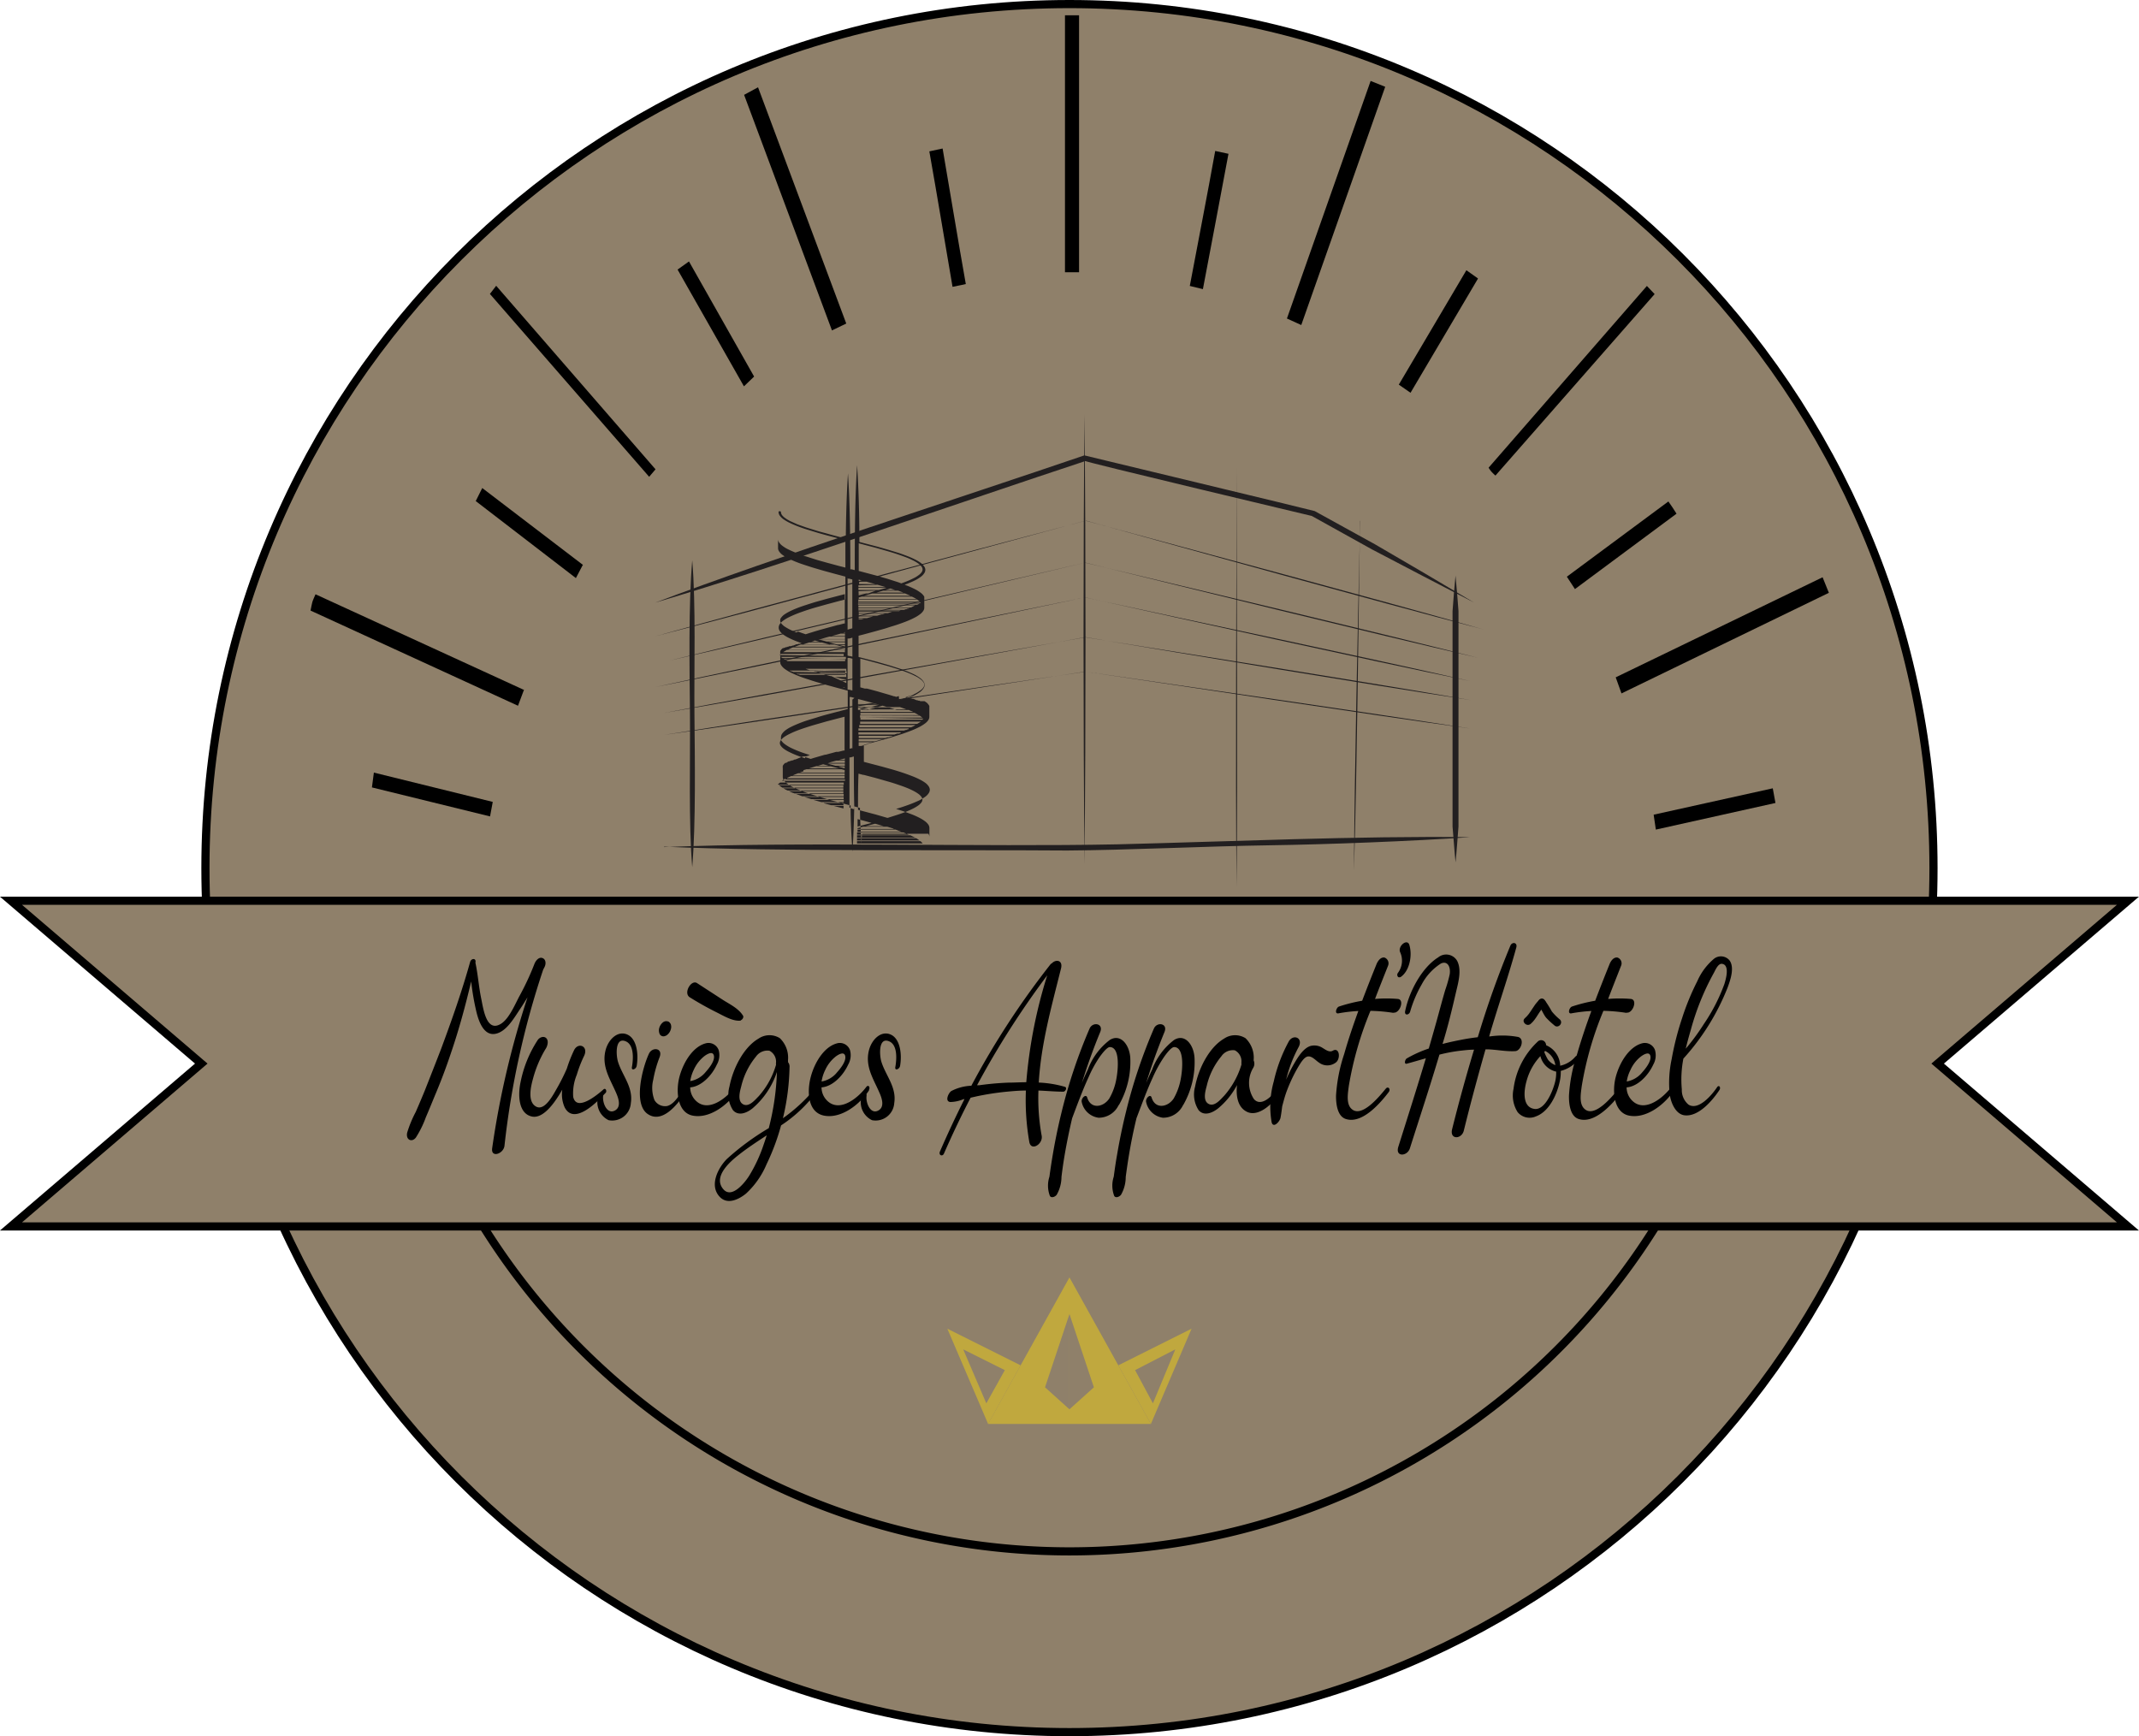 <?xml version="1.0" encoding="UTF-8"?>
<svg data-bbox="1.35 0.5 260 212.24" viewBox="0 0 262.71 213.25" xmlns="http://www.w3.org/2000/svg" data-type="ugc">
    <g>
        <path stroke="#000000" stroke-miterlimit="10" fill="#8f806a" d="M237.47 106.62c0 58.608-47.512 106.12-106.12 106.12-58.608 0-106.12-47.512-106.12-106.12C25.23 48.012 72.742.5 131.35.5c58.608 0 106.12 47.512 106.12 106.12z"/>
        <path d="M133.2 50.89c.16 17.69.16 37.53 0 55.21-.16-17.68-.16-37.52 0-55.21" fill="#221f20"/>
        <path d="M133.2 63.98c-15.24 4.11-37.62 10.27-52.7 14.16 14.92-4.16 37.57-10.15 52.71-14.15" fill="#221f20"/>
        <path d="M133.2 69.12c-14.73 3.47-36.36 8.7-50.94 12 14.42-3.53 36.31-8.59 50.94-12" fill="#221f20"/>
        <path d="M133.2 73.38c-15.25 3.2-37.63 8-52.7 11 14.93-3.26 37.58-7.9 52.71-11" fill="#221f20"/>
        <path d="M133.2 78.27c-14.94 2.71-36.87 6.79-51.63 9.29 14.63-2.77 36.82-6.67 51.64-9.27" fill="#221f20"/>
        <path d="M133.2 82.5c-14.94 2.26-36.87 5.7-51.63 7.76 14.63-2.34 36.82-5.58 51.64-7.74" fill="#221f20"/>
        <path d="m106.14 68.18-.82.24.82-.24" fill="#221f20"/>
        <path d="m105.32 68.17.75-.23-.75.23" fill="#221f20"/>
        <path d="M105.07 68.5h.11-.11" fill="#221f20"/>
        <path d="M105.18 68.46h.14-.14" fill="#221f20"/>
        <path d="m105.07 68.24.25-.07-.25.07" fill="#221f20"/>
        <path d="M133.35 63.96c14.15 3.85 35 9.39 48.86 13.35-13.9-3.65-34.86-9.47-48.86-13.37" fill="#221f20"/>
        <path d="M133.2 69.1c14 3.36 34.55 8.2 48.29 11.68-13.74-3.18-34.46-8.29-48.29-11.7" fill="#221f20"/>
        <path d="M133.2 73.36c13.71 3 33.88 7.2 47.37 10.29-13.47-2.78-33.79-7.28-47.36-10.3" fill="#221f20"/>
        <path d="M133.2 78.26c13.73 2.22 33.94 5.37 47.45 7.73-13.49-2.06-33.85-5.47-47.45-7.75" fill="#221f20"/>
        <path d="M133.2 82.48c13.71 2 33.87 4.87 47.37 7-13.45-1.86-33.79-5-47.36-7" fill="#221f20"/>
        <path d="M151.87 57.39c0 14.9.16 36.8 0 51.5-.14-14.61 0-36.73 0-51.5" fill="#221f20"/>
        <path d="M167.04 63.97c-.2 12.44-.37 30.73-.75 43 .07-12.19.48-30.66.77-43" fill="#221f20"/>
        <path d="M80.49 74.01c14.72-5.59 37.58-12.92 52.69-18.08.22.06 28.08 6.75 28.29 6.84l7.42 4.09q6.1 3.54 12.16 7.15-6.28-3.24-12.54-6.53l-7.4-4.11c.69.16-28.92-6.87-27.79-6.75-15.18 5-37.66 12.93-52.83 17.39" fill="#221f20"/>
        <path d="M85.02 68.82c.46 5.33.22 13.43.27 18.85s.18 13.49-.27 18.84c-.46-5.32-.23-13.43-.28-18.84s-.19-13.49.28-18.85" fill="#221f20"/>
        <path d="M178.76 70.65c.15 1.47.26 2.94.37 4.41v26.45c-.12 1.47-.21 2.94-.36 4.41-.15-1.47-.24-2.94-.37-4.41V75.06c.11-1.47.22-2.94.37-4.41" fill="#221f20"/>
        <path d="M81.56 104.04c16.61-.69 39 0 55.7-.34 13.73-.34 29.6-1.05 43.31-.88-7.1.49-17.51.9-24.74 1s-17.67.6-24.75.64c-14.27-.11-35.43.15-49.52-.47" fill="#221f20"/>
        <path d="M111.41 85.8c.34-.14.64-.27.9-.4a6.23 6.23 0 0 0 .67-.4 1.68 1.68 0 0 0 .42-.43.77.77 0 0 0 .16-.44.82.82 0 0 0-.16-.45 1.66 1.66 0 0 0-.42-.42 4.91 4.91 0 0 0-.67-.41 13.802 13.802 0 0 0-2-.79c-.41-.13-.8-.26-1.27-.4l-1.4-.4-1.5-.39-.69-.18v-2.61l.63-.16 1.51-.41c.49-.14 1-.27 1.42-.41s.89-.27 1.29-.41.77-.27 1.11-.41a9.81 9.81 0 0 0 .9-.41 4 4 0 0 0 .66-.41 1.59 1.59 0 0 0 .41-.41.72.72 0 0 0 .14-.41v-1.26a.24.24 0 0 0 0-.08l-.06-.11a1.76 1.76 0 0 0-.41-.41 4.75 4.75 0 0 0-.66-.41c-.26-.13-.56-.27-.9-.41l-.38-.14.39-.15c.34-.14.64-.27.9-.4a4.91 4.91 0 0 0 .67-.41 1.66 1.66 0 0 0 .42-.42.82.82 0 0 0 .16-.45.77.77 0 0 0-.16-.44 1.68 1.68 0 0 0-.42-.43 4.94 4.94 0 0 0-.67-.4c-.26-.13-.56-.27-.9-.4s-.69-.26-1.1-.4l-1.27-.39-1.4-.4-1.5-.39-.68-.18c0-3.41-.1-6.7-.28-9.42-.25 3.66-.29 8.3-.29 12.88l-.39-.1h-.15c0-4.23-.07-8.44-.29-11.78-.16 2.36-.24 5.13-.27 8l-.72-.18c-.51-.13-1-.26-1.49-.4s-1-.26-1.4-.39l-1.26-.39-1.09-.39-.87-.39a4.48 4.48 0 0 1-.64-.39 1.59 1.59 0 0 1-.37-.36.61.61 0 0 1-.12-.34.11.11 0 0 0-.12-.11.12.12 0 0 0-.18.09.78.78 0 0 0 .15.44 1.94 1.94 0 0 0 .43.43 6.23 6.23 0 0 0 .67.4c.26.13.56.26.9.4s.69.26 1.1.4l1.27.39c.42.13.88.26 1.4.4l1.49.39.8.21v3.36l-.83-.21-1.52-.41c-.49-.14-1-.27-1.42-.41l-1.29-.41c-.4-.14-.77-.27-1.1-.41s-.64-.27-.91-.41a4 4 0 0 1-.66-.41 1.54 1.54 0 0 1-.4-.41.66.66 0 0 1-.14-.41v1.11a.7.7 0 0 0 .14.41 1.7 1.7 0 0 0 .4.41 5.94 5.94 0 0 0 .66.41c.27.13.57.27.91.41s.7.27 1.1.4.84.28 1.29.41.93.28 1.42.41 1 .28 1.52.41l.83.22v2.8l-.78.2-1.49.4-1.4.39c-.47.14-.89.27-1.27.4s-.78.27-1.1.4-.64.27-.9.4a4.38 4.38 0 0 0-.67.4 1.91 1.91 0 0 0-.43.42.75.75 0 0 0 0 .9 1.91 1.91 0 0 0 .43.42 4.38 4.38 0 0 0 .67.4c.26.13.56.27.9.4s.44.17.69.26h-.07l-.19.06h-.11l-.17.06h-.13l-.14.06-.25.1h-.1l-.14.07h-.23l-.11.06h-.08l-.11.06h-.13l-.09.06h-.08l-.08.06h-.12l-.09.07-.08.08a.44.44 0 0 0-.08.11.61.61 0 0 0-.07.1v.07a.63.63 0 0 0 0 .19v1.11a.68.68 0 0 0 .14.41 1.9 1.9 0 0 0 .4.41 5.94 5.94 0 0 0 .66.41c.27.13.57.27.91.41s.7.27 1.1.4.84.28 1.29.41.93.28 1.42.41 1 .28 1.52.41l.85.23v2.25l-.79.21-1.49.39c-.52.14-1 .27-1.4.4s-.89.27-1.27.39-.78.27-1.1.4-.64.27-.9.4a4.38 4.38 0 0 0-.67.4 1.94 1.94 0 0 0-.43.43.75.75 0 0 0-.15.44.93.93 0 0 0 0 .23.54.54 0 0 0 0 .11l.06.11a1.91 1.91 0 0 0 .43.42 5.32 5.32 0 0 0 .67.41 13.82 13.82 0 0 0 2 .79l.39.13-.48.16h-.31l-.19.06-.11.05-.17.06-.13.05-.14.06-.25.1h-.09l-.15.07-.11.05h-.12l-.11.06h-.08l-.11.06h-.09l-.09.06-.08.05-.08.06h-.12l-.09.07-.08.08-.08.1-.07.11v.07a.63.63 0 0 0 0 .19v1.11a.68.68 0 0 0 .14.41 1.9 1.9 0 0 0 .4.41 5.94 5.94 0 0 0 .66.41c.27.13.57.27.91.41s.7.27 1.1.4.84.28 1.29.41.93.28 1.42.41 1 .28 1.52.41l.89.24c0 2 .11 4 .23 5.67.11-1.68.18-3.56.22-5.56l.22.06.48.13c0 1.57.11 3.06.2 4.42 0-.41 0-.82.07-1.25h8.13a.75.75 0 0 1 .13.38v-1.1a.78.78 0 0 0-.14-.41 1.76 1.76 0 0 0-.41-.41 4.75 4.75 0 0 0-.66-.41 9.81 9.81 0 0 0-.9-.41l-1.11-.41-.87-.28c.32-.09.62-.19.89-.28s.78-.27 1.1-.4.64-.27.9-.39a6.17 6.17 0 0 0 .67-.41 1.66 1.66 0 0 0 .42-.42.82.82 0 0 0 .16-.45.82.82 0 0 0-.16-.45 1.66 1.66 0 0 0-.42-.42 4.94 4.94 0 0 0-.67-.4c-.26-.13-.56-.27-.9-.4s-.69-.26-1.1-.4-.8-.26-1.27-.4l-1.4-.39-1.5-.39-.68-.18v-2.09l.6-.15 1.51-.41c.49-.14 1-.27 1.42-.41s.89-.27 1.29-.41.77-.27 1.11-.41a9.81 9.81 0 0 0 .9-.41 4.75 4.75 0 0 0 .66-.41 1.59 1.59 0 0 0 .41-.41.72.72 0 0 0 .14-.41v-1.26a.24.24 0 0 0 0-.08l-.06-.11-.08-.11-.08-.09-.08-.07v-.05h-.06l-.06-.05-.09-.06-.08-.05h-.51l-.12-.06h-.11l-.15-.06h-.09l-.25-.11-.15-.06h-.12l-.18-.07h-.1l-.19-.07h-.18l-.13-.05h-.06c.41-.14.78-.27 1.1-.4m-1.15-12.35.24.1.43.18h-5.69l1-.28Zm-4.75-1.45 1.1.3h-2v-.3Zm-.94-.07v-.18l.6.16h.06Zm2.31.45 1 .29h-3.35v-.22Zm1.14.37-1 .28h-2.49v-.28Zm-.18.28.3-.09.33-.1.58.19Zm1.44.07h.11l.67.24h-3.49.17l.84-.23Zm-2.51 0h-.11l-.94.35h-1.17v-.28Zm-1.33.35-.27.07-.61.16v-.23Zm-.27-6 1.49.39 1.4.4c.47.14.88.26 1.26.39s.77.27 1.09.39.62.27.87.39a4.73 4.73 0 0 1 .63.38 1.68 1.68 0 0 1 .38.37.61.61 0 0 1 .12.34.59.59 0 0 1-.12.34 1.49 1.49 0 0 1-.38.37 3.27 3.27 0 0 1-.63.38 9.23 9.23 0 0 1-.87.39l-.61.23-.41-.15-1.29-.41-1.42-.41-1.51-.4-.6-.16v-3.39l.61.16m-.61 6.49.38-.1H112l.31.15.23.13h-7.07v-.18m0 .25h7.15l.3.21.09.07h-7.59v-.28m0 .35h7.68l-.07.07h-7.63v-.28m0 .36h7.53l-.09.07h-.06l-.11.07h-7.28V74m0 .35h7l-.11.06-.27.14-.13.06h-6.45v-.28m0 .35h6.28a.61.61 0 0 1-.14.07h-.08l-.19.08h-.09l-.18.07h-5.6v-.28m0 .36h5.4-.2l-.23.08h-4.97v-.27m0 .35h4.37-.22l-.53.16h-3.58v-.28m0 .35h3.22l-.29.09h-.13l-.25.07-.3.09h-2.25v-.28m0 .36h2-.21l-.58.16-.22.06h-1v-.27m0 .35h.66l-.34.09h-.32v-.17m-1.66 1.71v.07h-.25l.25-.07m0 1.16h-2.28l-1-.27h3.26v.28m-1 .35-1-.28h2v.28Zm1 .08v.17l-.66-.17Zm-3.79-.55h.15l.55.16h-1.07l.37-.12m-1.29.41.67-.22h1.59l.53.15.49.13h-3.44l.16-.06m2.11-.64.6-.18.44-.12h1.93v.3Zm1.32-.37.8-.21.31-.09h.54v.3Zm-4.31-.44a9.23 9.23 0 0 1-.87-.39 5.7 5.7 0 0 1-.64-.38 1.84 1.84 0 0 1-.37-.37.54.54 0 0 1 0-.68 1.84 1.84 0 0 1 .37-.37 5.7 5.7 0 0 1 .64-.38 9.23 9.23 0 0 1 .87-.39c.32-.13.69-.26 1.09-.39s.8-.26 1.26-.4l1.4-.39 1.49-.39.7-.18v3.61h-.11l-.65.17h-.06l-.19.05-.54.15-.27.07-.47.13-.66.18-.68.2-.62.19-.56.18q-.51-.17-.93-.33m.5 1.59h3.94l.72.19.35.08h-5.91l.72-.27m5.46.39v.24h-7c.18-.09.38-.19.6-.28h6.37m-7.12.31h7.12v.28h-7.59l.47-.28m-.54 1-.09-.07h-.05a.27.27 0 0 1-.08-.07h8a2.62 2.62 0 0 1 0 .28Zm-.36-.36.06-.06.11-.09h7.7v.27Zm.51.46h7.54v.28h-7.07l-.33-.19m7 2.37-.65-.17-.22-.06h-.16 1.58v.28Zm-1.32-.35h-.13l-.24-.07-.56-.15h-.07 2.86v1.08Zm-1.27-.36-.59-.17h-.1l-.2-.06h4.06v.27Zm-1.18-.35h-.17l-.53-.18h-.12 5.13v.28Zm-1.21.57h-.16l-.2-.07h-.1l-.18-.07h-.1 6.11v.14Zm-.93-.36h-.07l-.19-.08h-.06l-.2-.09h-.06 6.9a2.44 2.44 0 0 1 0 .27Zm6 1.85h.25v.06l-.25-.06m-4.62 8.75c-.4-.13-.77-.26-1.09-.39a9.23 9.23 0 0 1-.87-.39 4 4 0 0 1-.64-.38 1.61 1.61 0 0 1-.37-.37.59.59 0 0 1-.12-.34.61.61 0 0 1 .12-.34 1.84 1.84 0 0 1 .37-.37 4.92 4.92 0 0 1 .64-.38c.25-.12.54-.26.87-.39s.69-.26 1.09-.39.8-.26 1.26-.39l1.4-.4 1.49-.39.71-.18v4.15h-.13l-.64.16h-.25l-.54.15-.27.07-.47.13h-.1l-.66.19-.69.2-.41.13-.66-.22m4.85.43v.28h-2.06l1-.28Zm-.74-.08.74-.19v.19Zm.74.43v.28h-1.14l-1-.27h2.19Zm-2 .28h-1.28l.62-.18.42.11.24.07m.28.07 1 .26h.09-3.78l.7-.22.2-.06Zm1 0h-.2.9v.24l-.7-.19m-4.36.42.36-.11h4.31l.39.1v.31h-5.51l.45-.16m-1.1.41.44-.17h5.72v.28h-6.41l.25-.11m-.91.41.48-.23h6.59a2.53 2.53 0 0 0 0 .28h-7.12.08m-.22.13h7.3v.16h-7.73a4 4 0 0 1 .43-.27m-.73.55.06-.06h7.82v.28h-8l-.08-.08m.29.26a.69.69 0 0 1-.13-.11h7.87v.28h-7.49l-.25-.17m.66.41-.29-.16h7.37v.27h-6.84l-.24-.11m.91.41c-.19-.07-.36-.15-.52-.22h6.69v.28h-6l-.14-.06m1.1.41-.76-.28h5.84v.28h-5.08m1.11.35-.87-.27h4.84v.27Zm.25.08h3.73v.28h-2.77l-1-.28m1.35.39h-.12 2.5v.28h-1.49l-.89-.24m1.52.41-.35-.09h1.22v.31l-.87-.22m1.41-28h.15l.39.1v6l-.3.08-.28.08v-6.35m0 7.45h.18l.41-.11v2.33l-.3-.07h-.08l-.21-.06v-2m.09 6.19h-.09V80.8h.21l.38.1a1.93 1.93 0 0 1 0 .24v3.67l-.5-.13m.5 1.24v6l-.07-.03-.27.07v-6.35h.18l.41.11m-.41 13.52-.2-.06v-6.16h.15l.39-.11c0 2.21 0 4.4.06 6.48l-.45-.11m.87 1.33.7.18 1 .28-1 .26-.72.19v-.91m2.13.57h.08l1 .29h-2.22l1.18-.31m5.83 2.43h-8.07v-.28h7.79a1.75 1.75 0 0 1 .27.28m-.37-.36h-7.69v-.28h7.26a3.65 3.65 0 0 1 .41.27m-.66-.41.12.06h-7.13v-.28h6.56l.44.22m-.9-.41.28.12h-6.37a2.62 2.62 0 0 1 0-.28h5.68l.4.16m-1.11-.41.5.18h-5.42v-.28h4.66l.3.1m-.53-.18h-4.43v-.1l.69-.17h2.97l.76.23m-3.69-6.61 1.49.39 1.4.4c.47.13.88.26 1.26.39s.77.26 1.09.39a9.23 9.23 0 0 1 .87.39 4.73 4.73 0 0 1 .63.38 1.68 1.68 0 0 1 .38.37.61.61 0 0 1 .12.34.59.59 0 0 1-.12.34 1.68 1.68 0 0 1-.38.37 4.73 4.73 0 0 1-.63.38 9.23 9.23 0 0 1-.87.39c-.32.13-.69.26-1.09.39l-1.17.37h-.05l-1.42-.41-1.51-.4-.67-.18c0-1.44 0-2.93.06-4.44l.61.16m1.52-8.27h1.68l.87.28h-3.6l1-.28m-1.52.18-.39.1h-.23v-.28h1.3l-.68.18m1.8-.25.59-.17.54.16h-1.13Zm-.31-.15-.52.15h-1.59v-.28h2.61l-.5.13m-2.11-.21v-.63l.62.16 1.51.41.22.06Zm1.24 4.91-.22.06-.64.17h-.3v-.46h1.72l-.56.15m1.76-.48h-.14l-.24.07-.54.15h-2v-.27h3-.06m1.21-.37-.52.16h-.11l-.26.08h-3.25v-.28h4.15m1-.35-.23.08h-.2l-.36.12h-4.4v-.28h5.19m.94-.36h-.09l-.18.08h-.09l-.18.07h-5.59v-.27h6.19m.75-.36-.27.14-.2.09h-6.37v-.28h6.88m.55-.33-.12.07-.2.12h-7v-.28h7.46m.31-.37-.07.07a.27.27 0 0 0-.08.07h-7.58v-.27Zm-.45-.36.21.15.12.09h-7.66v-.28Zm-.63-.35.18.09.34.19h-7.18v-.28Zm-.8-.35h.08l.57.24h-6.51v-.27Zm-1-.36.77.28h-5.67v-.07l.69-.18h.11Zm-.14-1.35-.31.1-.22-.07h-.06l-.61-.19-.69-.2-.75-.22-.48-.13-.26-.07-.54-.14h-.26l-.55-.15v-3.81.28l.62.16 1.49.4 1.4.39 1.26.39c.4.14.77.27 1.09.4a9.23 9.23 0 0 1 .87.39 3.27 3.27 0 0 1 .63.38 1.49 1.49 0 0 1 .38.37.56.56 0 0 1 .12.34.61.61 0 0 1-.12.34 1.47 1.47 0 0 1-.38.36 3.85 3.85 0 0 1-.63.39l-.87.39c-.32.12-.69.26-1.09.39" fill="#221f20"/>
        <path stroke="#000000" stroke-miterlimit="10" fill="#8f806a" d="m1.35 110.63 23.37 20-23.37 20h260l-23.37-20 23.37-20h-260z"/>
        <path d="M63.76 122.41a33.23 33.23 0 0 0 1.87-4c.16-.43.56-.91 1-.74s.45.74.23 1.14l-.15.29a103.67 103.67 0 0 0-4.75 21.62c-.11 1-1.7 1.54-1.51.29a107.74 107.74 0 0 1 4.34-18.52c-.29.47-.58.94-.88 1.39-.8 1.19-1.69 2.78-3 3.08s-2-1.11-2.37-2.57a30.57 30.57 0 0 1-.67-3.85c-.71 3-1.5 5.91-2.48 8.78a70.09 70.09 0 0 1-2 5.29c-.36.88-.72 1.76-1.09 2.62a12.43 12.43 0 0 1-1.22 2.48c-.48.64-1.27.3-1.07-.6a14.15 14.15 0 0 1 1.05-2.54c.38-.87.75-1.74 1.11-2.62q1-2.53 2-5.11c1.3-3.5 2.54-7 3.57-10.69.13-.47.79-.52.65.09.31 1.42.41 2.94.71 4.39.26 1.27.62 4 2.23 3.22 1.1-.51 1.85-2.34 2.45-3.48"/>
        <path d="M74.35 134.25c-1 1.11-3.85 4-5 1.75a3.92 3.92 0 0 1-.29-2.17c-.17.29-.34.59-.53.87-.72 1.12-2 2.78-3.29 2.41-1.62-.43-1.62-2.76-1.3-4.22a14.58 14.58 0 0 1 2.1-5.15c.23-.35.78-.55 1.08-.2s.1 1-.13 1.32a14.13 14.13 0 0 0-1.52 3.6c-.28 1-.71 2.86.37 3.45s2.12-1.48 2.6-2.31a24.91 24.91 0 0 0 1.18-2.36 16.81 16.81 0 0 1 .88-2.24c.5-1.05 1.81-.52 1.24.68a15.48 15.48 0 0 0-.9 2.32 6 6 0 0 0-.44 2.71c.4 1.9 3-.27 3.71-.9.26-.25.48.19.26.44"/>
        <path d="M78.18 130.96c-.07.36-.65.59-.57.11.18-1 .29-2.75-.77-3.18-1.3-.53-1.19 1.67-.94 2.51.52 1.69 1.89 3.12 1.58 5.08a2.29 2.29 0 0 1-2.73 2.1 2.44 2.44 0 0 1-1.25-3c.09-.31.65-.5.58 0-.12.87.47 2.28 1.39 1.84s.46-1.62.16-2.29c-.71-1.62-1.75-3.16-1.26-5.12.34-1.35 1.5-2.48 2.69-1.94s1.39 2.52 1.12 3.94"/>
        <path d="M84.19 134.16c-1 1.57-2.9 3.9-4.67 2.64s-.62-5.67.19-7.4c.4-.84 1.72-.7 1.31.42a14.71 14.71 0 0 0-.79 2.8 4.13 4.13 0 0 0 .15 2.49 1.5 1.5 0 0 0 1.56.73c.83-.21 1.41-1.22 1.93-1.94.17-.24.49 0 .32.26m-3.21-7.27a1.09 1.09 0 0 1 0-.67 1.39 1.39 0 0 1 .41-.63.67.67 0 0 1 .29-.15.45.45 0 0 1 .28 0c.18 0 .33.17.42.34a1 1 0 0 1 0 .67 1.26 1.26 0 0 1-.41.63.66.66 0 0 1-.28.16.52.52 0 0 1-.7-.31"/>
        <path d="M90.62 133.89c-1.22 1.87-3.5 3.53-5.54 3.13-1.88-.36-2.12-3-1.61-4.84s1.73-3.74 3.34-4.07a1.33 1.33 0 0 1 1.45.85 2.32 2.32 0 0 1-.22 1.8c-.62 1.36-1.93 2.7-3.27 2.79a2.29 2.29 0 0 0 1 1.89c1.5 1 3.51-.63 4.49-1.93.25-.34.54 0 .32.38m.4-8.54c-1 .12-2.15-.62-3.06-1.06a38.93 38.93 0 0 1-3.2-1.8c-.83-.51.18-2.23.9-1.74l3.08 2c.8.53 2 1.07 2.56 2 .12.21-.12.53-.28.55m-6.21 7.48a3.11 3.11 0 0 0 1.91-1.13c.33-.37 1.15-1.33 1-2s-1-.08-1.24.12a4.47 4.47 0 0 0-1.23 1.62 4.78 4.78 0 0 0-.43 1.36"/>
        <path d="M100.3 134.09a16.93 16.93 0 0 1-4.37 4.13 27.51 27.51 0 0 1-1.78 4.77 10.36 10.36 0 0 1-2.54 3.62c-.87.7-2.23 1.37-3.17.43-1.41-1.42-.22-3.63.83-4.69a31.16 31.16 0 0 1 5.15-3.79 31.17 31.17 0 0 0 1-6.9 10 10 0 0 1-3 4.47c-.67.54-1.7 1-2.39.23a3.55 3.55 0 0 1-.44-2.9c.44-2.29 1.77-4.85 3.56-5.89a2.39 2.39 0 0 1 2.63-.06 3.32 3.32 0 0 1 1 2.72.78.78 0 0 1 0 .22.85.85 0 0 1 .19.63 29 29 0 0 1-.81 6.26 20.59 20.59 0 0 0 3.87-3.56c.22-.27.46 0 .27.31m-6.13 5.35c-1.18.78-2.37 1.55-3.49 2.44-.9.71-3.19 2.62-1.84 4.18 1 1.18 2.56-.69 3.16-1.63a18.59 18.59 0 0 0 1.81-3.91c.13-.36.24-.72.36-1.08m1.14-8.71a.72.72 0 0 1 0-.21 1.51 1.51 0 0 0-.81-1.47 1.72 1.72 0 0 0-1.66.73 9 9 0 0 0-1.8 3.64c-.18.66-.49 1.82.23 2.21s1.48-.56 1.92-1a10 10 0 0 0 2.12-3.85"/>
        <path d="M106.75 133.89c-1.22 1.87-3.51 3.53-5.54 3.13s-2.12-3-1.61-4.84 1.73-3.74 3.34-4.07a1.33 1.33 0 0 1 1.45.85 2.32 2.32 0 0 1-.22 1.8c-.62 1.36-1.93 2.7-3.27 2.79a2.29 2.29 0 0 0 1 1.89c1.5 1 3.51-.63 4.49-1.93.25-.34.54 0 .32.38m-5.81-1.06a3.11 3.11 0 0 0 1.91-1.13c.33-.37 1.15-1.33 1-2s-1-.08-1.24.12a4.47 4.47 0 0 0-1.23 1.62 4.78 4.78 0 0 0-.43 1.36"/>
        <path d="M110.53 130.96c-.07.36-.65.59-.57.11.18-1 .29-2.75-.77-3.18-1.3-.53-1.19 1.67-.94 2.51.52 1.69 1.89 3.12 1.58 5.08a2.29 2.29 0 0 1-2.73 2.1 2.44 2.44 0 0 1-1.25-3c.09-.31.64-.5.58 0-.12.87.47 2.28 1.39 1.84s.46-1.62.16-2.29c-.71-1.62-1.75-3.16-1.26-5.12.34-1.35 1.5-2.48 2.69-1.94s1.39 2.52 1.12 3.94"/>
        <path d="m129.12 118.37.1-.09c.51-.49 1.35-.34 1.09.68-1.15 4.62-2.45 9.23-2.73 14a13.63 13.63 0 0 1 3.2.52c.34.1.07.6-.18.6-1 0-2-.1-3.06-.14a25.67 25.67 0 0 0 .4 5.57c.17 1-1.3 1.94-1.52.75a29.78 29.78 0 0 1-.42-6.32c-.85 0-1.7.08-2.54.16a33.44 33.44 0 0 0-3.45.54l-.8.18c-1.16 2.23-2.25 4.52-3.27 6.85-.18.43-.7.22-.49-.26q1.42-3.27 3-6.41h-.11a4.46 4.46 0 0 1-1.63.35c-.71-.08-.21-1.13.13-1.35a5.83 5.83 0 0 1 2.46-.65 100.18 100.18 0 0 1 9.79-15m-3.04 14.54a59.73 59.73 0 0 1 2.57-13.1 106.82 106.82 0 0 0-8.62 13.5h.27a35.39 35.39 0 0 1 3.56-.32c.72 0 1.46-.05 2.21-.05"/>
        <path d="M137.4 135.71a2.71 2.71 0 0 1-2.47 1.57 2.44 2.44 0 0 1-2.07-1.92c-.12-.45.52-1.07.67-.56.45 1.48 2 1.19 2.71.12a7.23 7.23 0 0 0 .87-2.41c.18-.91.53-3.89-.8-3.91-.36 0-1 .86-1.29 1.27a15 15 0 0 0-1.34 2.47c-.74 1.61-1.36 3.3-2 5-.35 1.49-.66 3-.92 4.51q-.23 1.35-.39 2.7a4.51 4.51 0 0 1-.58 2.18c-.15.23-.64.47-.84.16a3.55 3.55 0 0 1-.06-2.37c.12-.91.26-1.81.41-2.7q.45-2.66 1.09-5.25a64.13 64.13 0 0 1 3.43-10.24c.38-.87 1.74-.65 1.31.42-.83 2-1.59 4.13-2.26 6.27.23-.56.47-1.1.73-1.64a8.12 8.12 0 0 1 2.7-3.65c1.32-.82 2.41.57 2.52 2.18a10.65 10.65 0 0 1-1.41 5.83"/>
        <path d="M145.31 135.71a2.72 2.72 0 0 1-2.48 1.57 2.44 2.44 0 0 1-2.06-1.92c-.12-.45.52-1.07.67-.56.45 1.48 2 1.19 2.71.12a7.46 7.46 0 0 0 .87-2.41c.18-.91.53-3.89-.81-3.91-.36 0-1 .86-1.28 1.27a15.86 15.86 0 0 0-1.35 2.47c-.74 1.61-1.35 3.3-2 5-.36 1.49-.67 3-.92 4.51-.15.9-.28 1.8-.4 2.7a4.4 4.4 0 0 1-.57 2.18c-.16.23-.64.47-.84.16a3.55 3.55 0 0 1-.06-2.37c.12-.91.25-1.81.41-2.7q.45-2.66 1.09-5.25a64.13 64.13 0 0 1 3.43-10.24c.38-.87 1.74-.65 1.3.42-.82 2-1.59 4.13-2.25 6.27.23-.56.47-1.1.73-1.64a8.12 8.12 0 0 1 2.7-3.65c1.32-.82 2.41.57 2.51 2.18a10.56 10.56 0 0 1-1.4 5.83"/>
        <path d="M157.17 134.1c-.67 1.4-2.6 3.14-4 2.46-1.14-.54-1.39-1.91-1.24-3.29a9.5 9.5 0 0 1-2.32 2.86c-.68.54-1.71 1-2.39.23a3.55 3.55 0 0 1-.44-2.9c.43-2.29 1.77-4.85 3.55-5.89a2.41 2.41 0 0 1 2.64-.06 3.32 3.32 0 0 1 1 2.72 1 1 0 0 1-.05.92 3.6 3.6 0 0 0 .08 3.83c.84 1 2.21-.28 2.76-1.16.19-.3.6-.18.4.23m-4.69-3.37a1.41 1.41 0 0 1 0-.21 1.51 1.51 0 0 0-.81-1.47 1.7 1.7 0 0 0-1.65.73 8.78 8.78 0 0 0-1.8 3.64c-.18.66-.5 1.82.23 2.21s1.48-.56 1.91-1a10.19 10.19 0 0 0 2.13-3.85"/>
        <path d="M164.05 130.51a1.71 1.71 0 0 1-2.05 0c-.4-.26-.83-.79-1.32-.76s-.93.79-1.21 1.25a18.91 18.91 0 0 0-1.43 3c-.23.61-.39 1.24-.56 1.87-.06.48-.12.95-.21 1.42s-.89 1.34-1.09.54a11.33 11.33 0 0 1 .26-5 18.75 18.75 0 0 1 1.83-4.89c.54-1 1.84-.49 1.22.67a16.63 16.63 0 0 0-1.53 4 17.86 17.86 0 0 1 1.08-2.14c.47-.79 1.09-1.74 1.9-2a1.86 1.86 0 0 1 1.23.09c.45.19 1 .78 1.52.49.83-.49 1 1 .36 1.46"/>
        <path d="M171.14 124.4a20.94 20.94 0 0 0-2.82-.25 42.14 42.14 0 0 0-2.66 9.23c-.1.8-.32 2 .2 2.67 1.22 1.5 3.52-1.35 4.34-2.34.29-.35.64.06.36.42-1.19 1.57-3.35 3.94-5.28 3.3-1-.33-1.2-1.77-1.19-2.87a19.85 19.85 0 0 1 1-5.1c.51-1.8 1.11-3.55 1.74-5.29a19 19 0 0 0-2.45.29c-.51.09-.26-.73.08-.84a19.66 19.66 0 0 1 2.84-.71c.57-1.5 1.16-3 1.75-4.46.18-.45.54-.93 1-.84a.76.76 0 0 1 .43 1c-.54 1.36-1.08 2.71-1.6 4.08a16.25 16.25 0 0 1 2.79 0c.88.07.25 1.79-.51 1.68"/>
        <path d="M171.96 120c-.26.15-.45-.22-.29-.48a2.51 2.51 0 0 0 .3-2.56c-.34-.74.86-1.73 1.12-.92.42 1.36 0 3.31-1.13 4"/>
        <path d="M176.62 117.6a1.55 1.55 0 0 1 2.36.44c.57 1.13.11 2.69-.16 3.84-.49 2.13-1 4.24-1.65 6.34.78-.21 1.56-.37 2.33-.52s1.34-.23 2-.31a2.58 2.58 0 0 1 .08-.26 116.22 116.22 0 0 1 3.93-11c.21-.48.89-.39.72.24-1 3.66-2.27 7.26-3.33 10.92h.12a10.73 10.73 0 0 1 3.44.07c.84.24.34 1.7-.35 1.74-1.13.07-2.28-.19-3.41-.22h-.25c-.94 3.3-1.84 6.63-2.67 10-.27 1.06-1.76 1.12-1.43-.2q1.23-4.93 2.69-9.76c-.56 0-1.13.07-1.69.13a19.92 19.92 0 0 0-2.56.48c-1.15 3.87-2.42 7.7-3.63 11.51-.32 1-1.82 1.09-1.42-.19 1.14-3.62 2.29-7.23 3.38-10.87-.78.22-1.55.45-2.33.66-.39.11-.23-.53 0-.65a14.76 14.76 0 0 1 2.69-1.21c.32-1.09.63-2.19.94-3.29.36-1.3.7-2.6 1.08-3.89a16.3 16.3 0 0 0 .55-1.93c.14-.86-.23-1.72-1.08-1.33a6.81 6.81 0 0 0-2.35 2.55 14.86 14.86 0 0 0-1.43 3.37c-.14.44-.73.49-.61-.08.52-2.51 2.09-5.33 4-6.56"/>
        <path d="M193.8 130.21a4.12 4.12 0 0 1-2.11 1.32 5.18 5.18 0 0 1-.1 1.18c-.36 1.83-1.39 3.84-2.94 4.4a1.91 1.91 0 0 1-2.25-.51 3.81 3.81 0 0 1-.51-2.86 9.59 9.59 0 0 1 2.94-5.78.6.6 0 0 1 1 .15.9.9 0 0 1 .07.27 2.82 2.82 0 0 1 1.72 2.51 3.34 3.34 0 0 0 1.87-1.12c.29-.28.55.22.29.49m-2.69 1.35a2.59 2.59 0 0 1-1.9-1.9 7.23 7.23 0 0 0-1.71 3.1c-.35 1.25-.5 3.2 1 3.39 1.28.16 2.26-2.21 2.54-3.42a5 5 0 0 0 .11-1.17m-1.37-2.54-.09.15a6.38 6.38 0 0 0 .44.91 2.08 2.08 0 0 0 .92.69 2.32 2.32 0 0 0-1.27-1.75"/>
        <path d="M199.75 124.4a21.08 21.08 0 0 0-2.82-.25 41.6 41.6 0 0 0-2.66 9.23c-.1.8-.33 2 .2 2.67 1.22 1.5 3.52-1.35 4.34-2.34.29-.35.63.06.35.42-1.18 1.57-3.35 3.94-5.28 3.3-1-.33-1.2-1.77-1.18-2.87a19.43 19.43 0 0 1 1-5.1c.52-1.8 1.11-3.55 1.75-5.29a19.15 19.15 0 0 0-2.46.29c-.5.09-.26-.73.09-.84a19.34 19.34 0 0 1 2.84-.71c.57-1.5 1.16-3 1.75-4.46.17-.45.53-.93 1-.84a.75.75 0 0 1 .43 1c-.53 1.36-1.07 2.71-1.59 4.08a16.13 16.13 0 0 1 2.78 0c.88.07.25 1.79-.5 1.68"/>
        <path d="M205.62 133.89c-1.22 1.87-3.5 3.53-5.53 3.13-1.88-.36-2.13-3-1.62-4.84s1.74-3.74 3.34-4.07a1.33 1.33 0 0 1 1.45.85 2.32 2.32 0 0 1-.21 1.8c-.63 1.36-1.93 2.7-3.27 2.79a2.28 2.28 0 0 0 1 1.89c1.5 1 3.51-.63 4.49-1.93.25-.34.54 0 .32.38m-5.81-1.06a3.14 3.14 0 0 0 1.92-1.13c.33-.37 1.14-1.33 1-2s-1-.08-1.24.12a4.34 4.34 0 0 0-1.22 1.62 4.51 4.51 0 0 0-.44 1.36"/>
        <path d="M206.76 129.98a13.34 13.34 0 0 0-.2 3.82 2.31 2.31 0 0 0 .82 1.87c1.22.76 2.85-1.15 3.52-2.15.21-.3.48 0 .29.34-.94 1.42-2.63 3.33-4.3 3.12-1.05-.13-1.65-1.44-1.82-2.57a13.92 13.92 0 0 1 .24-4.32 35.27 35.27 0 0 1 1.27-5 30.77 30.77 0 0 1 1.88-4.58 7.5 7.5 0 0 1 2.06-2.76 1.37 1.37 0 0 1 1.91.22c.63.89.08 2.44-.25 3.33a28.61 28.61 0 0 1-5.42 8.71m.24-1.16a27.51 27.51 0 0 0 2.28-3.1 22.19 22.19 0 0 0 2.51-4.9c.2-.64.67-2.33-.28-2.47-.45-.07-.76.61-1 1.08a31.5 31.5 0 0 0-2.84 7c-.22.76-.45 1.57-.64 2.39"/>
        <path d="M188 125.75c.72-.61 1-1.56 1.72-2.18.48-.44-.23-1.14-.71-.71-.7.63-1 1.57-1.72 2.19-.49.42.22 1.12.71.7Z"/>
        <path d="M189.01 123.57c.36.44.54 1 .88 1.42a9.75 9.75 0 0 0 1 .93c.45.46 1.15-.24.7-.7a6.78 6.78 0 0 1-1-1 12.87 12.87 0 0 0-.89-1.41c-.41-.5-1.11.21-.71.71Z"/>
        <path d="m103.93 39.72-10.83-29-1.71.93 10.79 28.93 1.75-.84"/>
        <path d="m170.13 10.66-1.79-.72c-3.46 9.81-6.85 19.45-10.28 29.18l1.76.8 10.31-29.26"/>
        <path d="m183.67 58.41 19.55-22.29-.95-1-19.44 22.32a3.26 3.26 0 0 0 .33.47 5.71 5.71 0 0 0 .51.5"/>
        <path d="M80.51 57.64 60.94 35.1l-.77 1 19.56 22.46.78-.92"/>
        <path d="M64.32 84.72 38.75 72.99c-.21.5-.33.73-.4 1s-.12.56-.21 1l25.48 11.69.75-2"/>
        <path d="m199.16 85.16 25.46-12.35c-.29-.7-.48-1.19-.77-1.91l-25.41 12.29c.27.74.46 1.27.72 2"/>
        <path d="M132.53 1.88v31.56h-1.73V1.88h1.73z"/>
        <path d="M118.62 34.89c-1-5.62-1.89-11.08-2.85-16.65l-1.63.35c1 5.64 1.89 11.06 2.85 16.64l1.63-.34"/>
        <path d="m181.51 34.19-1.41-1-8.3 14.05 1.44 1 8.27-14"/>
        <path d="m150.88 18.89-1.63-.35c-1 5.56-2.07 11-3.12 16.58l1.61.39c1.06-5.59 2.09-11 3.14-16.62"/>
        <path d="m92.62 46.25-8-14.14-1.4 1 8.15 14.34 1.25-1.2"/>
        <path d="m203.37 101.89 14.69-3.27c-.13-.69-.22-1.17-.33-1.8l-14.63 3.24.27 1.83"/>
        <path d="m193.42 72.36 12.49-9.27c-.39-.61-.64-1-1-1.5l-12.47 9.24 1 1.53"/>
        <path d="m71.62 69.4-12.39-9.46-.8 1.6L70.73 71l.84-1.6"/>
        <path d="M60.18 100.31c.13-.7.22-1.15.34-1.82l-14.6-3.6c-.09.71-.15 1.18-.24 1.82 4.89 1.19 9.65 2.36 14.5 3.56"/>
        <path fill="#c0a83e" d="m131.35 156.89 10 18h-20"/>
        <path fill="#c0a83e" d="m125.35 167.69-3.99 7.2-5.01-11.7"/>
        <path fill="#8f806a" d="m131.35 161.39-3 9 3 2.7"/>
        <path fill="#8f806a" d="m131.35 161.39 3 9-3 2.7"/>
        <path fill="#c0a83e" d="m146.35 163.19-5 11.7-4-7.2"/>
        <path fill="#8f806a" d="m118.3 165.73 2.84 6.63 2.27-4.08"/>
        <path fill="#8f806a" d="m144.35 165.73-2.75 6.63-2.19-4.08"/>
        <path d="M59.35 150.62a84.89 84.89 0 0 0 144 0" fill="none" stroke="#000000" stroke-miterlimit="10"/>
    </g>
</svg>
